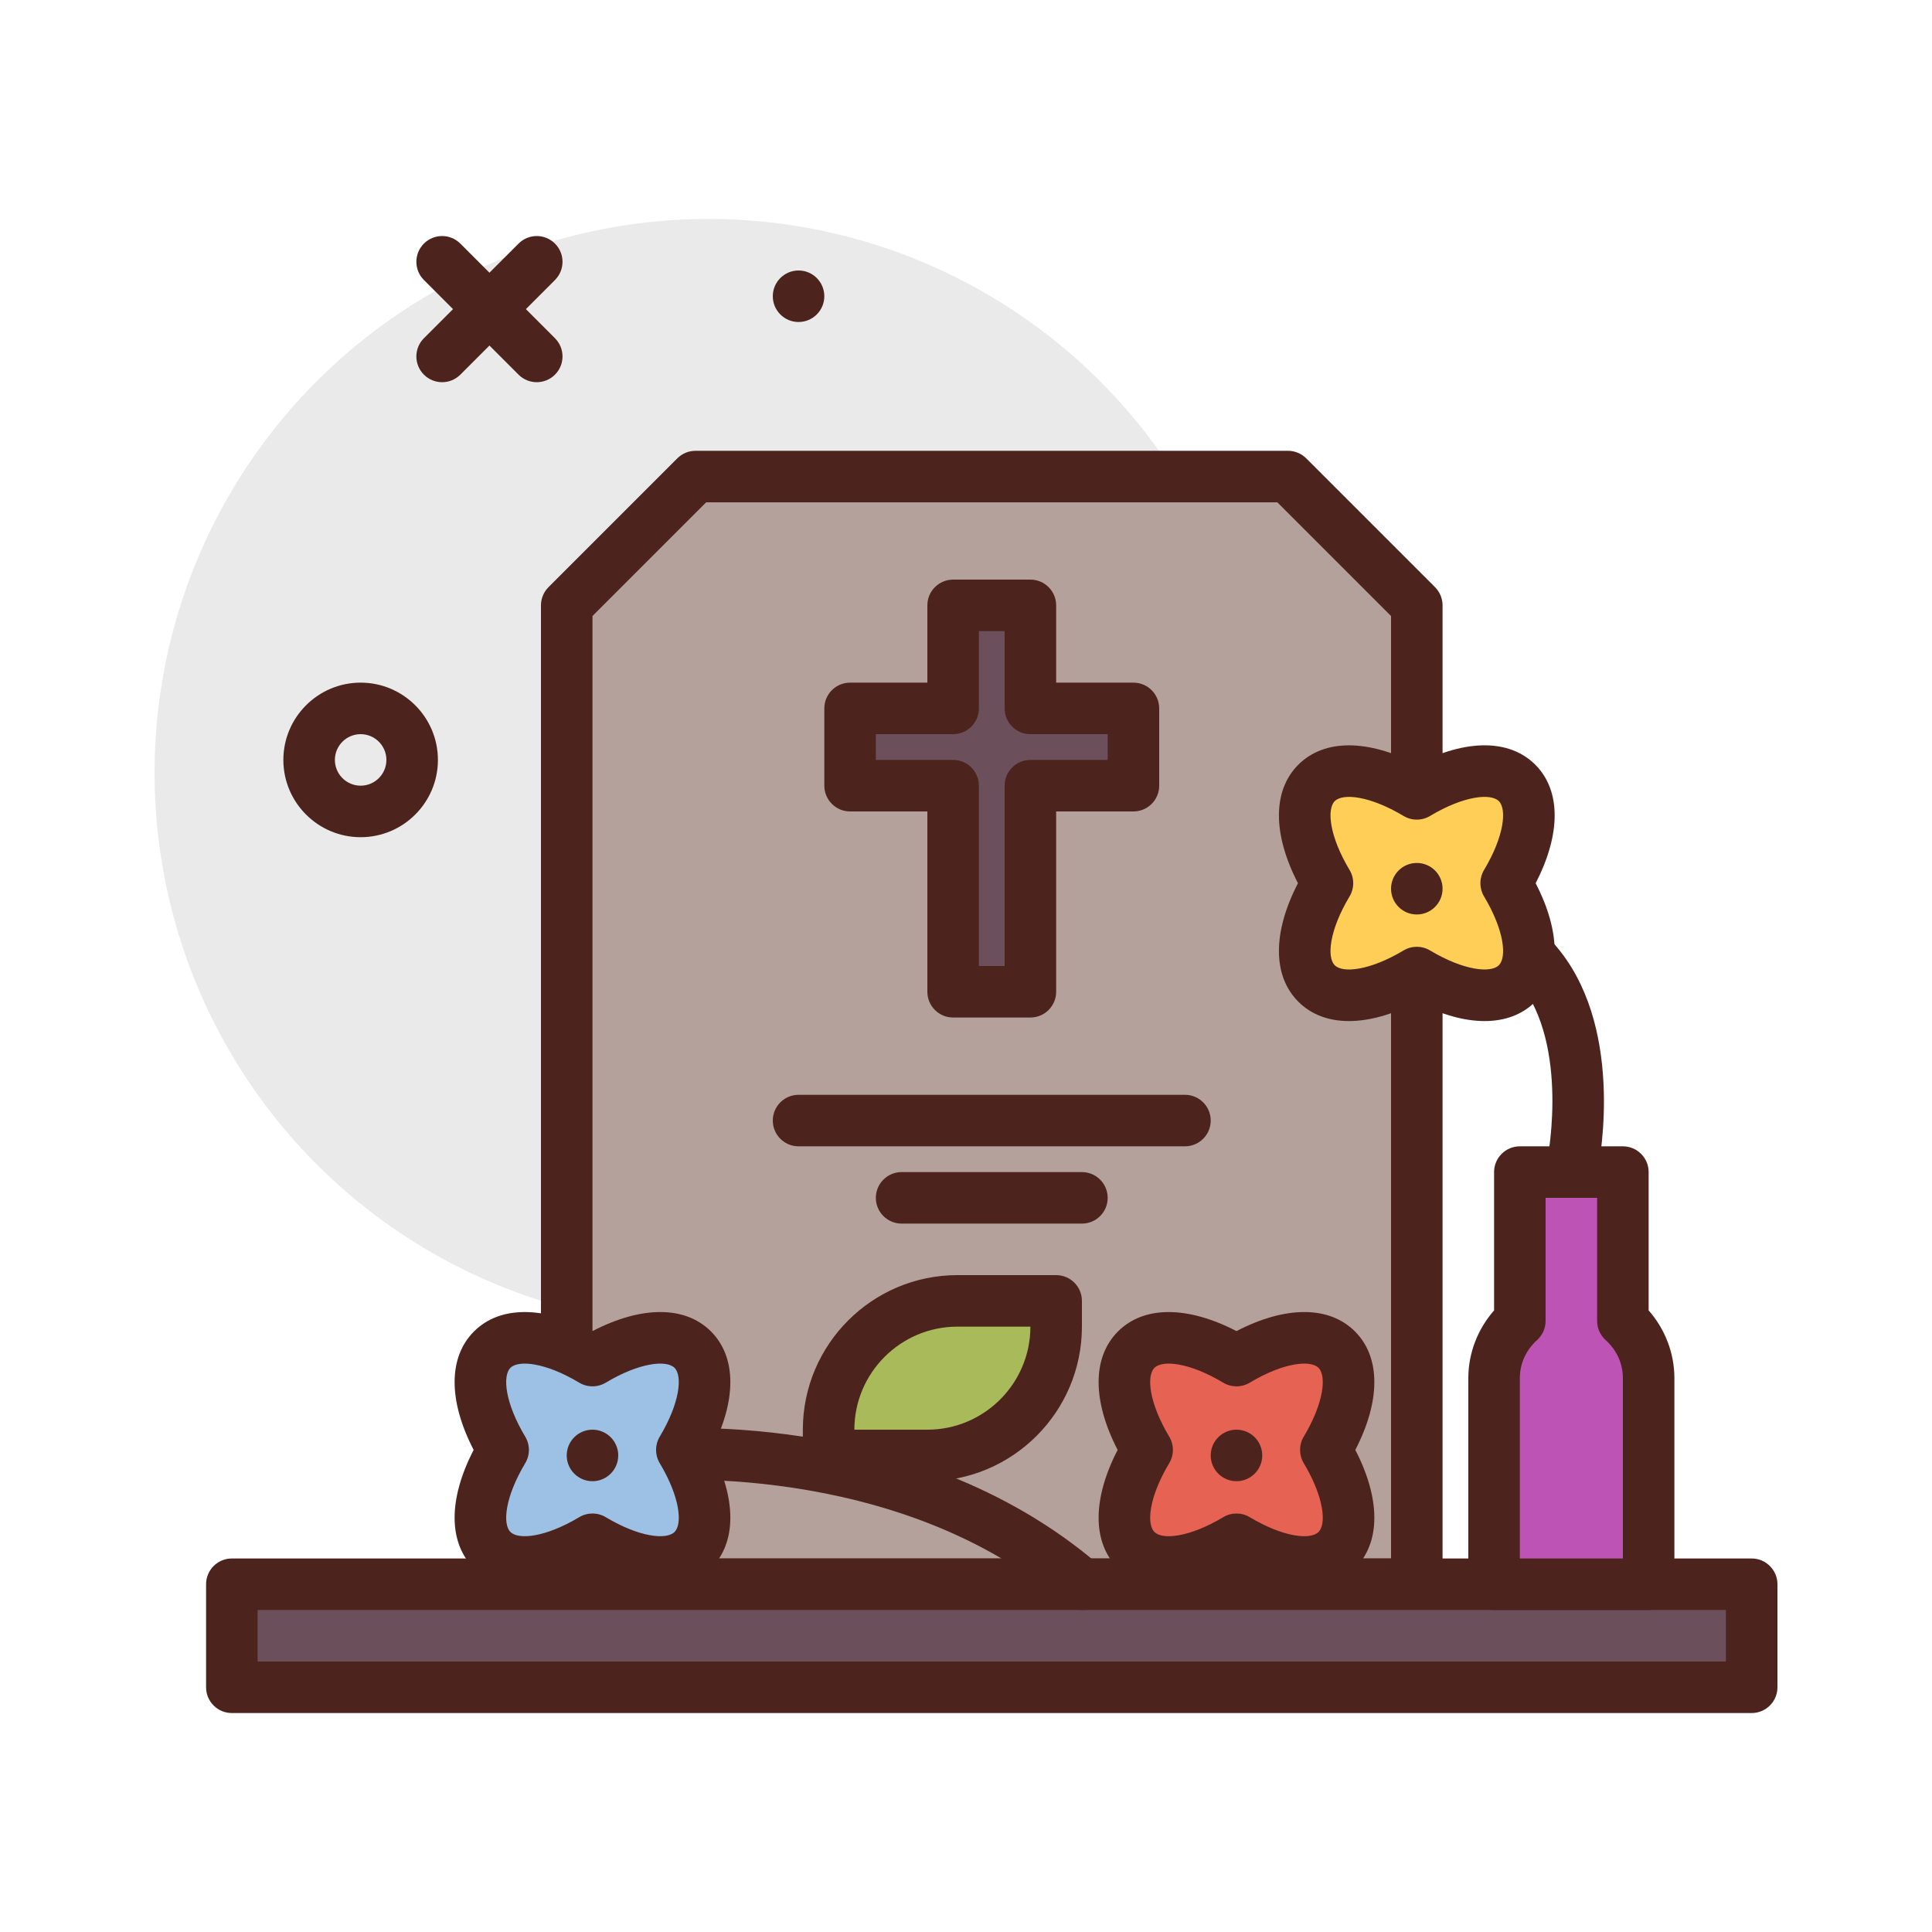 <svg id="flowers" enable-background="new 0 0 300 300" height="512" viewBox="0 0 300 300" width="512" xmlns="http://www.w3.org/2000/svg"><g><circle cx="110" cy="120" fill="#eaeaea" r="86"/><g fill="#4c241d"><path d="m56 130c-6.617 0-12-5.383-12-12s5.383-12 12-12 12 5.383 12 12-5.383 12-12 12zm0-16c-2.205 0-4 1.795-4 4s1.795 4 4 4 4-1.795 4-4-1.795-4-4-4z"/><path d="m68.652 59.348c-1.023 0-2.047-.391-2.828-1.172-1.562-1.562-1.562-4.094 0-5.656l14.696-14.696c1.562-1.562 4.094-1.562 5.656 0s1.562 4.094 0 5.656l-14.696 14.696c-.781.781-1.804 1.172-2.828 1.172z"/><path d="m83.348 59.348c-1.023 0-2.047-.391-2.828-1.172l-14.696-14.696c-1.562-1.562-1.562-4.094 0-5.656s4.094-1.562 5.656 0l14.696 14.696c1.562 1.562 1.562 4.094 0 5.656-.781.781-1.805 1.172-2.828 1.172z"/><circle cx="124" cy="46" r="4"/></g><g><path d="m200 74h-92l-20 20v152h132v-152z" fill="#b5a19c"/><path d="m220 250h-132c-2.209 0-4-1.791-4-4v-152c0-1.061.422-2.078 1.172-2.828l20-20c.75-.75 1.767-1.172 2.828-1.172h92c1.061 0 2.078.422 2.828 1.172l20 20c.75.75 1.172 1.767 1.172 2.828v152c0 2.209-1.791 4-4 4zm-128-8h124v-146.344l-17.656-17.656h-88.688l-17.656 17.656z" fill="#4c241d"/></g><g><path d="m176 110h-16v-16h-12v16h-16v12h16v32h12v-32h16z" fill="#6b4f5b"/><path d="m160 158h-12c-2.209 0-4-1.791-4-4v-28h-12c-2.209 0-4-1.791-4-4v-12c0-2.209 1.791-4 4-4h12v-12c0-2.209 1.791-4 4-4h12c2.209 0 4 1.791 4 4v12h12c2.209 0 4 1.791 4 4v12c0 2.209-1.791 4-4 4h-12v28c0 2.209-1.791 4-4 4zm-8-8h4v-28c0-2.209 1.791-4 4-4h12v-4h-12c-2.209 0-4-1.791-4-4v-12h-4v12c0 2.209-1.791 4-4 4h-12v4h12c2.209 0 4 1.791 4 4z" fill="#4c241d"/></g><g><path d="m36 246h236v16h-236z" fill="#6b4f5b"/><path d="m272 266h-236c-2.209 0-4-1.791-4-4v-16c0-2.209 1.791-4 4-4h236c2.209 0 4 1.791 4 4v16c0 2.209-1.791 4-4 4zm-232-8h228v-8h-228z" fill="#4c241d"/></g><path d="m244.006 185.998c-.287 0-.576-.031-.867-.096-2.156-.475-3.518-2.609-3.045-4.766.037-.172 3.688-17.303-3.475-27.627-2.936-4.232-7.248-6.701-13.186-7.551-2.186-.312-3.705-2.338-3.393-4.525.312-2.189 2.324-3.705 4.525-3.393 8.158 1.164 14.432 4.846 18.646 10.938 9.145 13.223 4.879 33.051 4.691 33.889-.412 1.863-2.064 3.131-3.896 3.131z" fill="#4c241d"/><g><path d="m252 205.114v-23.114h-16v23.114c-2.438 2.197-4 5.346-4 8.886v32h24v-32c0-3.54-1.562-6.689-4-8.886z" fill="#bd53b5"/><path d="m256 250h-24c-2.209 0-4-1.791-4-4v-32c0-3.865 1.439-7.607 4-10.52v-21.48c0-2.209 1.791-4 4-4h16c2.209 0 4 1.791 4 4v21.48c2.561 2.912 4 6.654 4 10.52v32c0 2.209-1.791 4-4 4zm-20-8h16v-28c0-2.258-.951-4.359-2.678-5.916-.842-.758-1.322-1.838-1.322-2.971v-19.113h-8v19.113c0 1.133-.48 2.213-1.322 2.971-1.727 1.557-2.678 3.658-2.678 5.916z" fill="#4c241d"/></g><g><path d="m235.571 121.571c-3.047-3.047-9.192-2.123-15.571 1.699-6.379-3.822-12.524-4.746-15.571-1.699s-2.123 9.192 1.699 15.571c-3.822 6.379-4.746 12.524-1.699 15.571s9.192 2.123 15.571-1.699c6.379 3.822 12.524 4.746 15.571 1.699s2.123-9.192-1.699-15.571c3.822-6.379 4.746-12.524 1.699-15.571z" fill="#ffce56"/><path d="m230.529 158.551c-3.143 0-6.73-.99-10.529-2.955-7.615 3.939-14.389 3.959-18.398-.055-4.012-4.01-3.996-10.783-.055-18.398-3.941-7.615-3.957-14.389.055-18.4 4.014-4.01 10.789-3.99 18.398-.053 7.605-3.941 14.385-3.961 18.398.053 4.012 4.012 3.996 10.785.055 18.4 3.941 7.615 3.957 14.389-.055 18.4-2.009 2.01-4.714 3.008-7.869 3.008zm-10.529-11.535c.711 0 1.422.189 2.055.568 5.275 3.158 9.443 3.537 10.688 2.301 1.244-1.244.859-5.41-2.301-10.688-.758-1.266-.758-2.844 0-4.109 3.16-5.277 3.543-9.445 2.301-10.689s-5.412-.859-10.686 2.303c-1.266.758-2.848.758-4.113 0-5.275-3.162-9.443-3.547-10.686-2.303s-.859 5.412 2.301 10.689c.758 1.266.758 2.844 0 4.109-3.16 5.277-3.545 9.443-2.301 10.686 1.24 1.244 5.408.859 10.688-2.299.632-.379 1.343-.568 2.054-.568z" fill="#4c241d"/></g><circle cx="220" cy="138" fill="#4c241d" r="4"/><path d="m184 178h-60c-2.209 0-4-1.791-4-4s1.791-4 4-4h60c2.209 0 4 1.791 4 4s-1.791 4-4 4z" fill="#4c241d"/><path d="m168 190h-28c-2.209 0-4-1.791-4-4s1.791-4 4-4h28c2.209 0 4 1.791 4 4s-1.791 4-4 4z" fill="#4c241d"/><path d="m167.998 250c-.922 0-1.848-.316-2.602-.963-26.322-22.564-64.619-19.098-65.002-19.057-2.191.219-4.154-1.389-4.373-3.586s1.383-4.154 3.58-4.375c1.701-.172 42.035-3.885 71.002 20.943 1.678 1.438 1.871 3.963.434 5.641-.791.922-1.912 1.397-3.039 1.397z" fill="#4c241d"/><g><path d="m107.571 209.571c-3.047-3.047-9.192-2.123-15.571 1.699-6.379-3.822-12.524-4.746-15.571-1.699s-2.123 9.192 1.699 15.571c-3.822 6.379-4.746 12.524-1.699 15.571s9.192 2.123 15.571-1.699c6.379 3.822 12.524 4.746 15.571 1.699s2.123-9.192-1.699-15.571c3.822-6.379 4.746-12.524 1.699-15.571z" fill="#9dc1e4"/><path d="m102.529 246.551c-3.143 0-6.73-.99-10.529-2.955-7.615 3.941-14.391 3.957-18.398-.055-4.012-4.01-3.996-10.783-.055-18.398-3.941-7.615-3.957-14.389.055-18.4 4.014-4.012 10.789-3.99 18.398-.053 7.605-3.941 14.385-3.963 18.398.053 4.012 4.012 3.996 10.785.055 18.4 3.941 7.615 3.957 14.389-.055 18.4-2.009 2.01-4.714 3.008-7.869 3.008zm-10.529-11.535c.711 0 1.422.189 2.055.568 5.277 3.16 9.441 3.541 10.688 2.301 1.244-1.244.859-5.41-2.301-10.688-.758-1.266-.758-2.844 0-4.109 3.16-5.277 3.543-9.445 2.301-10.689s-5.412-.859-10.686 2.303c-1.266.758-2.848.758-4.113 0-5.273-3.162-9.443-3.547-10.686-2.303s-.859 5.412 2.301 10.689c.758 1.266.758 2.844 0 4.109-3.16 5.277-3.545 9.443-2.301 10.686 1.238 1.242 5.408.861 10.688-2.299.632-.379 1.343-.568 2.054-.568z" fill="#4c241d"/></g><circle cx="92" cy="226" fill="#4c241d" r="4"/><g><path d="m207.571 209.571c-3.047-3.047-9.192-2.123-15.571 1.699-6.379-3.822-12.524-4.746-15.571-1.699s-2.123 9.192 1.699 15.571c-3.822 6.379-4.746 12.524-1.699 15.571s9.192 2.123 15.571-1.699c6.379 3.822 12.524 4.746 15.571 1.699s2.123-9.192-1.699-15.571c3.822-6.379 4.746-12.524 1.699-15.571z" fill="#e66353"/><path d="m202.529 246.551c-3.143 0-6.73-.99-10.529-2.955-7.615 3.941-14.389 3.957-18.398-.055-4.012-4.01-3.996-10.783-.055-18.398-3.941-7.615-3.957-14.389.055-18.4 4.016-4.012 10.789-3.99 18.398-.053 7.605-3.941 14.385-3.963 18.398.053 4.012 4.012 3.996 10.785.055 18.4 3.941 7.615 3.957 14.389-.055 18.4-2.009 2.01-4.714 3.008-7.869 3.008zm-10.529-11.535c.711 0 1.422.189 2.055.568 5.277 3.16 9.441 3.541 10.688 2.301 1.244-1.244.859-5.41-2.301-10.688-.758-1.266-.758-2.844 0-4.109 3.16-5.277 3.543-9.445 2.301-10.689-1.244-1.244-5.41-.859-10.686 2.303-1.266.758-2.848.758-4.113 0-5.277-3.162-9.445-3.547-10.686-2.303-1.242 1.244-.859 5.412 2.301 10.689.758 1.266.758 2.844 0 4.109-3.16 5.277-3.545 9.443-2.301 10.686 1.238 1.242 5.408.861 10.688-2.299.632-.379 1.343-.568 2.054-.568z" fill="#4c241d"/></g><circle cx="192" cy="226" fill="#4c241d" r="4"/><g><path d="m128.667 226h15.333c11.046 0 20-8.954 20-20v-4h-15.333c-11.046 0-20 8.954-20 20z" fill="#a9ba5a"/><path d="m144 230h-15.334c-2.209 0-4-1.791-4-4v-4c0-13.234 10.766-24 24-24h15.334c2.209 0 4 1.791 4 4v4c0 13.234-10.766 24-24 24zm-11.334-8h11.334c8.822 0 16-7.178 16-16h-11.334c-8.822 0-16 7.178-16 16z" fill="#4c241d"/></g></g></svg>